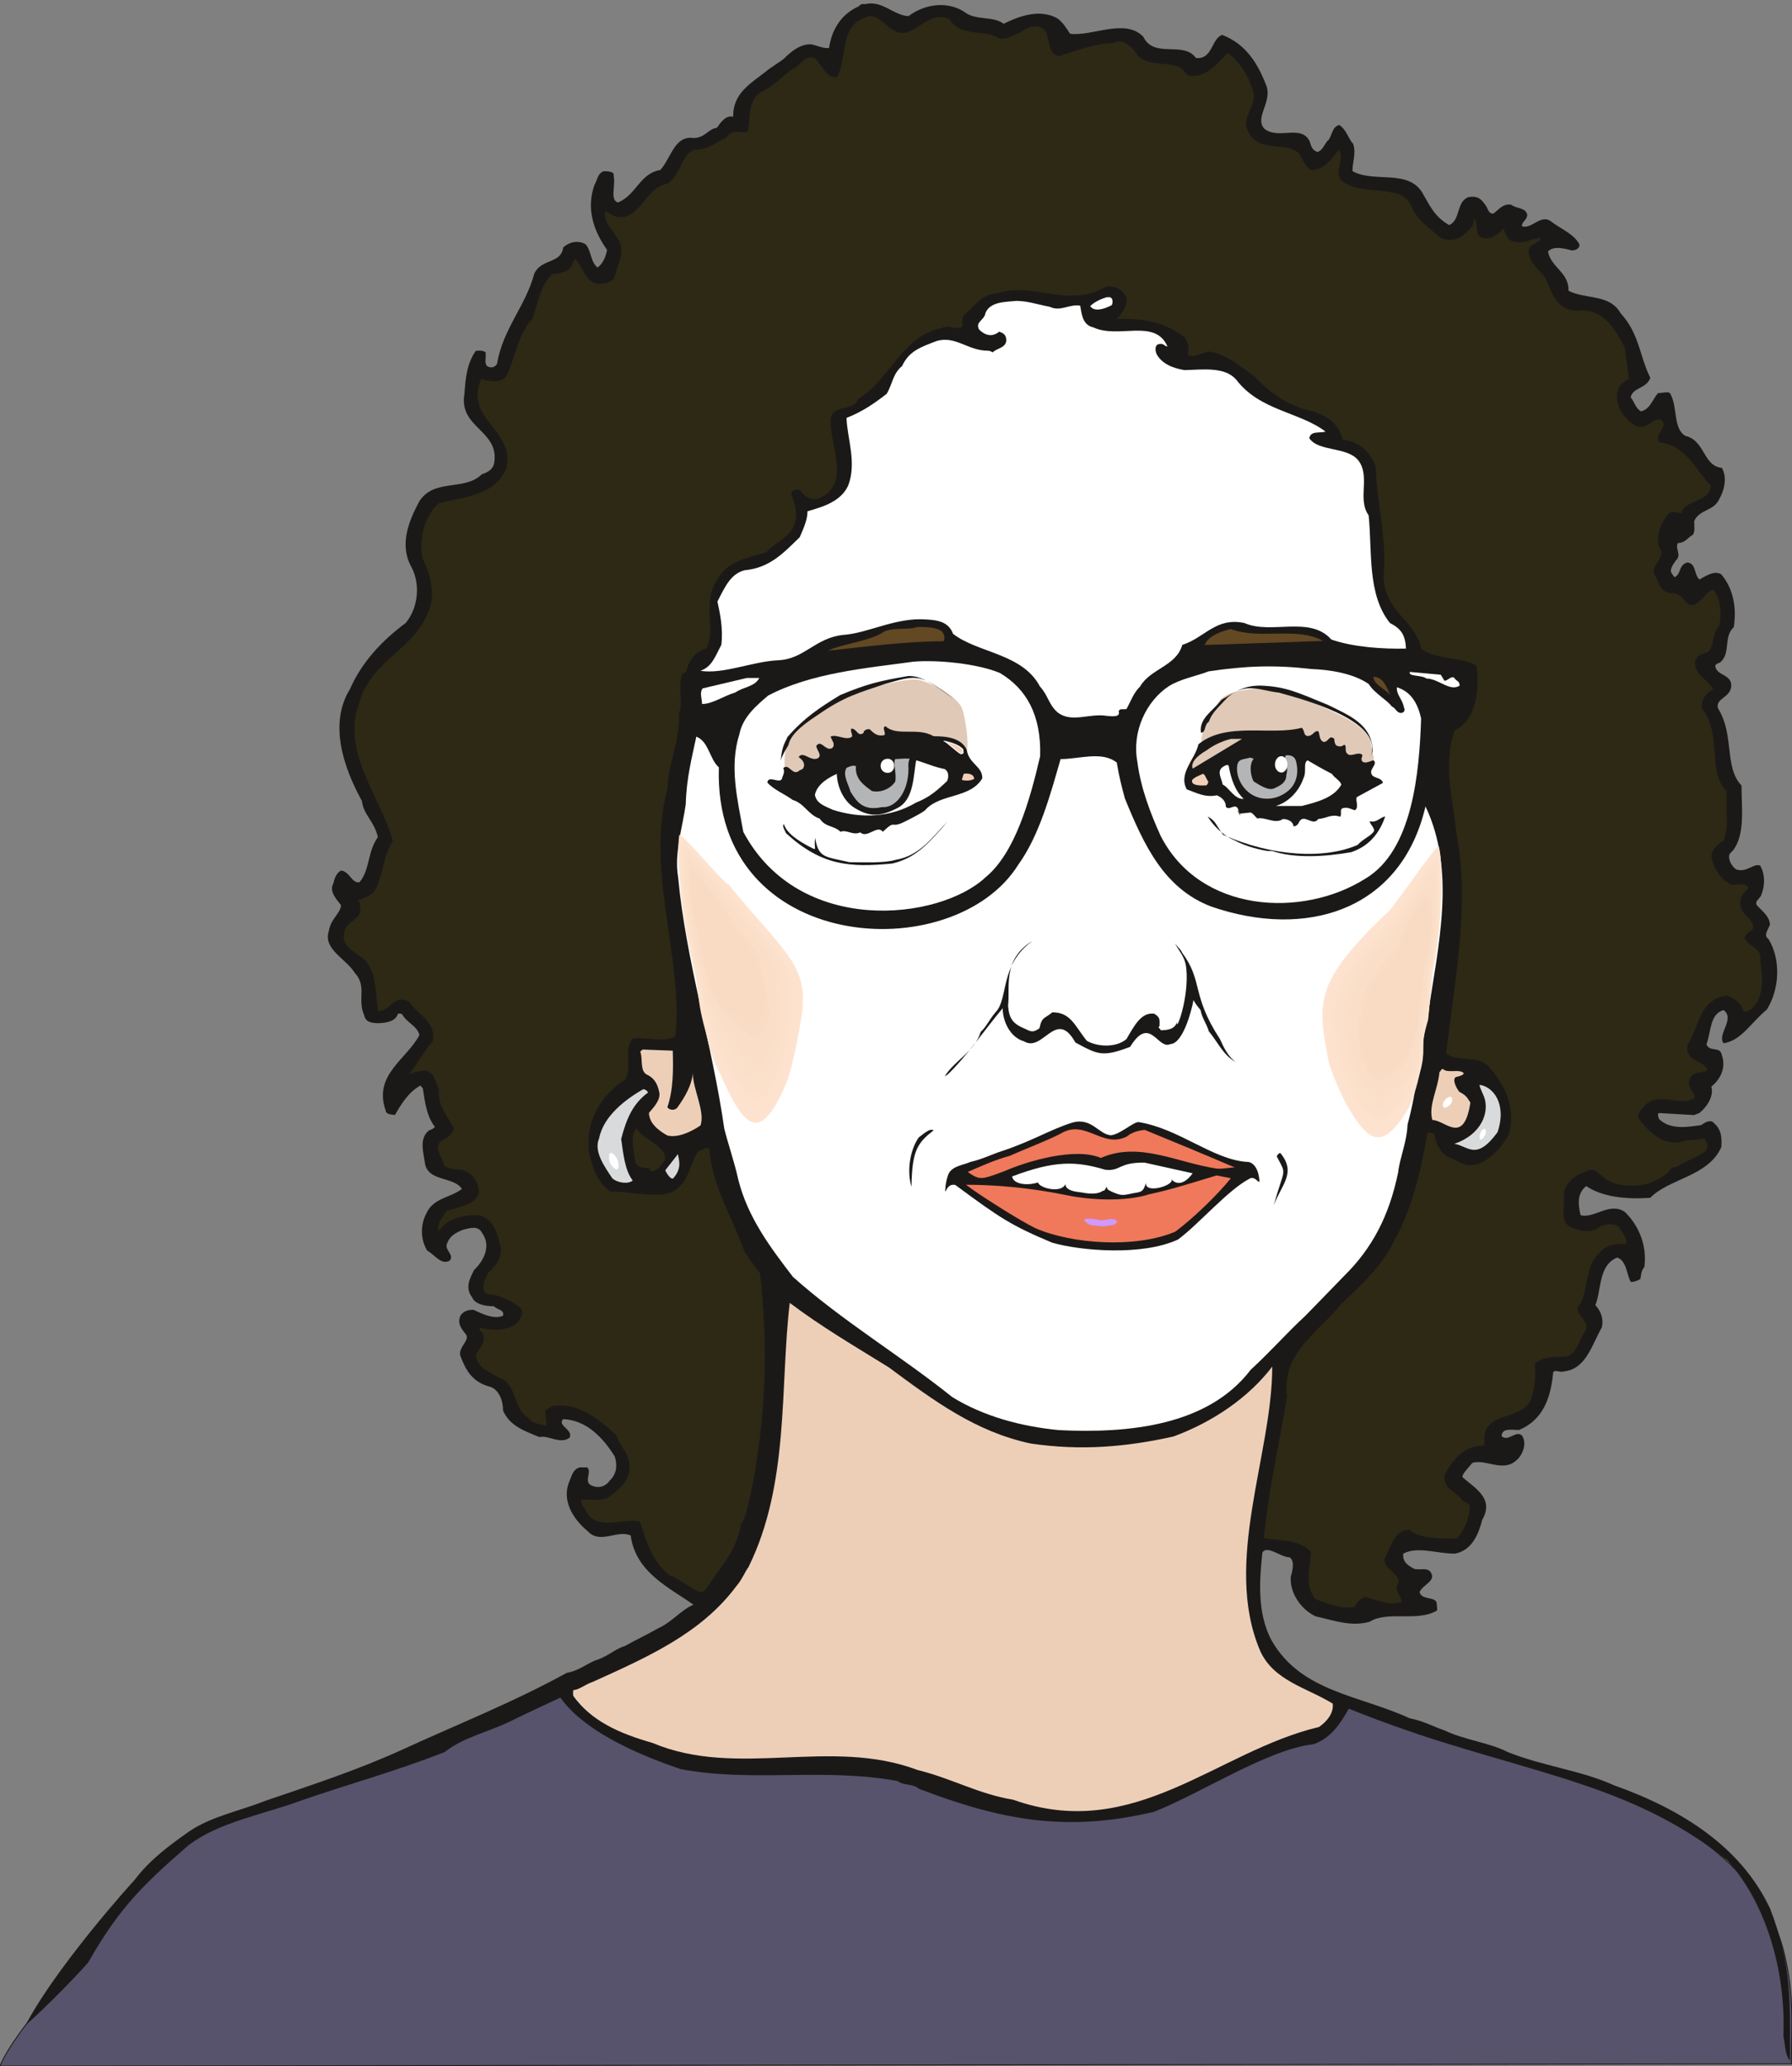 <svg xmlns="http://www.w3.org/2000/svg" xml:space="preserve" width="603.742" height="696" fill-rule="evenodd" stroke-linejoin="round" stroke-width="28.222" preserveAspectRatio="xMidYMid" version="1.2" viewBox="0 0 15974 18415"><rect x="0" y="0" width="15974" height="18415" fill="#808080" stroke="none"/><defs class="ClipPathGroup"><clipPath id="a" clipPathUnits="userSpaceOnUse"><path d="M0 0h15974v18415H0z"/></clipPath></defs><g class="SlideGroup"><g class="Slide" clip-path="url(#a)"><g class="Page"><g class="com.sun.star.drawing.ClosedBezierShape"><path fill="none" d="M-6 14985h15985v3437H-6z" class="BoundingBox"/><path fill="#58536C" d="M0 18416c132-333 792-1019 985-1331 97-163 523-565 693-677l211-137c125-79 343-94 521-167 218-102 630-270 851-318 452-127 980-401 1402-602 645-299 1272-46 1943-147 348-48 775-48 1123-48l4260 200c435 196 907 371 1326 445 874 177 2312 716 2581 1743 104 404 73 673 73 1019L0 18416Z"/><path fill="none" stroke="#1B1918" stroke-linejoin="miter" stroke-width="8" d="M0 18416c132-333 792-1019 985-1331 97-163 523-565 693-677l211-137c125-79 343-94 521-167 218-102 630-270 851-318 452-127 980-401 1402-602 645-299 1272-46 1943-147 348-48 775-48 1123-48l4260 200c435 196 907 371 1326 445 874 177 2312 716 2581 1743 104 404 73 673 73 1019L0 18416Z"/></g><g class="com.sun.star.drawing.ClosedBezierShape"><path fill="none" d="M229 30h15729v18339H229z" class="BoundingBox"/><path fill="#1B1918" d="M7712 37c153-37 249 99 386 107 143-107 338-136 491-43 109 89 254 35 358 111 152-76 327-132 480-48 53 41 79 89 112 137 195 26 490-142 652 26 97 200 356 33 470 190 150 15 137-175 234-206 216 84 320 260 396 460 46 142-106 275-23 374 122 106 333-41 407 116 15 44 18 74 68 94 54-15 64-83 102-109 35-63 35-117 94-132 68 48 79 122 123 168 30 86-10 175-5 244 195 109 510-28 632 210 64 112 107 201 229 270 104-44 61-211 173-249 88-15 116 23 152 73 23 33 23 74 69 74 43-30 86-94 160-79 50 38 124 23 142 87 0 50-48 61-48 104 83 33 170-112 259-43 88 68 205 111 254 205 5 33-28 54-69 54-76-21-165-41-211 10 26 142 188 185 183 350 158 79 366 26 465 201 168 183 168 384 264 574-33 99-157 84-175 175 38 46 38 89 91 125 84-20 104-109 153-163 43 0 94-20 109 5 68 122 23 308 134 376 178 41 158 270 326 285 53 94 15 211-21 274-48 114-180 94-226 201 0 53 10 89-12 122-41 20-67 73-133 73-30 51 39 104-20 158-25 35-58 84-35 112 5 10 25 35 25 35 63-30 33-112 117-132 79 15 53 102 104 152 43-20 132-88 196-45 111 132 137 305 111 470-96 89-23 231-122 315-25 10-38 15-43 28 5 93 155 73 142 190-15 99-137 99-119 188 152 244 53 523 211 691 0 201 35 439-79 582-13 10-28 30-28 30-15 43 18 112 64 137 89 28 155-61 210-35 44 78 44 180 6 269-21 35-56 48-36 84 48 53 109 94 117 170-13 46-64 94-13 132 117 193 92 457-15 627-147 122-226 276-386 301-61-79 107-217 0-296-125 36-109 191-153 306 33 74 122 10 138 97 43 122-26 226-94 279 25 89-44 186-107 236-25 10-31 10-46 18l-312-18c-21 5-5 43 0 54 101 101 269 68 376 53 35-28 89-53 114-15 69 56 69 142 64 211-117 264-465 279-633 452-221 17-434-10-571-104-89 68-69 177-51 259 119 35 259-122 396-28 124 122 198 297 173 490-31 38-26 63-36 107-23 15-63 30-86 25-36-64-36-188-120-216-170 69-139 290-195 424 58 61 73 135 58 198-91 160-139 366-332 392-49 15-82-21-102 10-20 223-89 424-305 513-63 0-150-21-155 53 54 59 127-53 181-5 53 74 0 188-54 226-114 104-279-20-388 20-39 49-92 97-87 127 117 102 285 191 175 381-38 153-106 275-243 300-163 0-333-68-460 0-10 79 53 112 101 137 59 10 112-15 143 28 53 79-69 109-99 178 20 74 137 38 152 94 5 43 5 53 5 69-175 106-439 0-602 101-167 48-329-15-481-48-147-69-236-231-221-358 20-64 31-137-10-168-81 0-201-112-244-43-20 201-58 528 84 787 264 458 788 486 1230 691 117 21 211 74 313 109 175 84 396 107 559 191 317 127 660 165 944 295 613 218 1136 551 1395 1099 198 511 178 834 178 1357-46-54-41-140-59-219 23-525-127-1150-495-1562-955-769-1953-780-3379-1356-79 142-163 264-315 317-402 44-983 427-1420 602-787 186-1367 74-2096-205-58-49-137-26-190-69-663-122-1298 15-1936-107-421-142-871-353-1071-637-122 58-348 162-455 216-196 94-408 137-575 269-460 180-838 279-1293 437-348 127-709 185-988 391-422 366-627 572-897 1047-78 93-396 421-558 558 205-396 690-983 975-1298 137-180 312-307 485-429 196-132 455-183 671-269 429-147 817-272 1224-457 498-229 989-422 1469-686 112-18 190-92 274-117 104-38 163-99 244-122 104-58 193-99 295-157 122-54 200-160 315-211-206-148-516-285-559-617-119-54-274 83-384-39-127-104-238-274-160-449 23-56 33-104 92-119h63c46 35-28 121 31 157 79 43 147 0 170-38 66-61 69-142 46-216-104-168-254-325-460-333-56 59 91 92 58 165-83 64-190-25-269-5-132-53-269-101-325-238 0-105-48-191-117-211-157-41-217-148-265-280-15-78 95-137 48-190-43-54-76-99-43-168 33-43 80-48 113-48 79 38 188 89 264 53 15-53-53-53-81-84-84 0-173-22-193-78-70-87-18-176 15-244 94-89 152-221 74-328-33-73-112-48-177-30-73 30-122 63-142 137 0 56 69 89 28 137-76 41-132-53-201-91-68-115-53-247-5-333 61-137 216-137 315-216-68-109-289-64-327-216-16-117-56-231 33-305 35-12 48-23 53-33-69-89-86-200-107-343-15-15-20-25-20-25-107 58-170 162-229 264-25-8-78 0-83-43-110-318 190-455 302-671-23-84-112-107-155-186-10-5-36-5-36-5-20 68-96 84-180 86-64-2-109-12-122-71-63-142 28-256-84-378-79-127-284-211-231-371 15-109 104-158 109-231-40-54-109-122-68-196 12-58 33-94 68-114 79 10 97 119 165 104 94-112 69-269 163-401-31-143-127-196-142-323-168-305-295-691-107-996 107-244 287-434 498-591 114-138 132-354 46-506-105-196-16-406 71-571 129-216 406-94 560-247 68-23 109-53 114-122 28-274-321-297-268-597 10-137 20-264 100-381 26-5 69-5 89 13 5 46-15 104 18 125 56 27 84-21 84-26 53-312 254-510 332-803 69-137 237-83 257-231 63-58 145-63 201-28 53 64 43 160 106 206 49-35 74-99 84-157-122-173-185-364-114-574 30-54 30-107 84-127 50 0 99 5 89 43 20 84-36 211 38 236 167-69 193-259 378-290 92-101 122-287 269-287 122 18 158-83 234-88 36-49 79-115 147-100-5-210 158-297 295-406 53-43 127-84 163-117 68-68 149-127 238-122 69 16 107 38 158 33 23-160 106-302 264-371 28-29 38-20 58-20Z"/></g><g class="com.sun.star.drawing.ClosedBezierShape"><path fill="none" d="M3063 142h12645v14188H3063z" class="BoundingBox"/><path fill="#2D2915" d="M7762 142c122 20 168 162 307 152 138-41 237-195 394-122 112 170 307 81 440 170 88 15 137-38 195-53 56-48 137-69 196-36 78 56 25 226 148 247 163-51 320-115 480-115 84-48 142 26 188 61 86 186 345 71 445 186 15 23 25 28 30 38 160 40 264-107 361-196 109 79 195 216 231 369 0 142-117 215-48 337 106 191 332 74 449 186 38 53 53 132 122 152 122-20 178-109 231-183 69 61-53 211 33 280 183 142 511 15 612 211 54 137 148 190 247 279 68 53 155 35 211 0 53-53 116-89 101-158 53 36 0 153 79 173 84 20 157-43 185-84 21 36 36 110 94 117 102 26 155-28 239-33-5 59-86 33-107 112 5 137 127 178 165 279 51 137 115 259 270 259 236-28 338 173 421 320 16 102 26 206 41 287-56 26-109 69-109 158 0 112 84 211 157 254 112 63 170-86 244-43 56 68-63 112-28 195 254 36 307 226 465 386-15 158-226 120-264 247-31 0-79-26-114 5-72 84-107 185-87 292 87 109-104 168-25 274 35 69 43 130 132 143 114-13 122 124 206 104 73-31 109-117 172-137 74 83 74 228 54 327-69 59-41 191-105 231-53 23-101 23-111 92 0 122 122 152 162 241-68 33-109 92-99 170 181 221 43 569 221 739-15 158 23 321-30 438-54 33-112 84-107 148 28 116 84 200 175 243 54 11 143-28 153 36-43 43-84 79-69 155 20 89 89 99 112 173 10 63-74 53-74 116 46 89 153 79 137 196 31 178 31 368-106 452-31 5-43 5-43 5-11-68-74-119-143-142-251 23-251 282-353 434-35 158 153 138 175 232-48 27-137 5-160 83-20 77 33 92 49 160-132 89-323-63-445 69-35 35-68 69-61 109 89 127 216 244 374 219 89-33 142-13 210-33 33 25 44 78 16 111-84 69-188 89-247 137-38 6-73 16-73 41-143 137-356 165-524 97-78-28-106-107-185-107-114 43-201 79-236 211 20 96-43 249 58 297 89 41 196 58 257 5 53-38 150-38 180 0 28 53 89 104 53 152-91-15-180 11-233 79-137 132-84 343-188 480-5 97 109 122 68 211-63 86-73 201-170 229-109 5-236 0-284 73 20 122-10 221-31 315-101 170-302 107-401 259-23 59-10 102-18 148-178-10-284 137-353 259-15 137 117 152 158 228 22 16 48 21 68 46 0 107-51 229-119 297-148-7-318 5-422-81-137 5-160 155-223 264 10 102 116 102 132 201-54 79 23 112 23 180-107 36-229-20-323-48-43 20-79 48-91 89-100 28-252-26-354-69-104-129-40-289-40-421-97-115-308-99-419-122 43-432 134-828 208-1265-53-381 269-559 480-818 183-180 363-333 480-577 158-289 236-622 290-950 30-10 58 0 63 23 20 89 54 147 117 188 124 48 142 97 274 64 115-41 226-168 275-270 63-246-49-447-181-594-94-112-289-38-381-122 77-655 214-1331 92-1958-33-324-122-603-18-918 206-102 223-386 196-577-133-84-369-53-491-152-53-254-322-323-337-638 33-350-64-675-69-988-53-122-122-195-246-231-18-5-49-5-49-5-33-142-127-206-259-254-236-43-396-175-533-317-137-94-241-191-396-216-69 5-143 68-196 25 23-56 0-109-20-147-178-148-402-178-612-168 38-38 101-112 88-190-35-89-134-112-188-97-322 196-651-51-966 58-137 6-190 107-297 196-20 43-5 79-15 102-53 35-107-23-180 10-359 73-458 460-745 632-40 122-246 38-246 196 0 226 147 495-33 650-51 46-137 64-173 31-43-21-43-49-73-64-28-10-64 0-74 28 40 104 74 216 5 330-69 92-170 127-224 196-177 53-353 81-436 244-143 190-11 442-97 612-99 35-124 68-168 157-5 23-15 49-15 49 0 5-10 10-33 20-46 107 10 228-30 358 10 239-97 444-102 660-201 751 142 1505 69 2219-132 53-257 0-379 15-91 99 0 264-68 368-216 132-359 376-323 645 33 158 89 290 196 354 210-11 505 101 627-64 79-79 91-231 157-300 44-5 59-48 92-17 30 345 211 614 315 919 48 64 91 132 137 185 76 658 53 1293-79 1956-30 102-30 191-89 282-38 241-185 379-284 539-33 40-48 83-92 63-104-43-172-117-261-145-160-127-206-304-264-480-171-30-381 87-480-89-18-43-59-68-39-106 74 0 186 18 249-26 115-89 206-175 168-332-30-94-84-132-109-216-165-153-348-295-572-259-35 20-50 33-63 38l13 137c-59-15-127-15-166-74-132-73-94-297-254-353-88-53-193-81-210-200 28-77 106-112 53-209-20-10-20-25-20-40 104 30 251 35 332-39 36-35 64-104 36-132-94-78-211-124-305-127-63-50-10-129 10-188 69-53 122-127 117-221-33-154-71-259-195-292-150-10-298 38-361 143-20-69 38-122 68-178 122-48 244-48 293-160 0-125-82-188-145-211-66 0-130-15-163-31-15-73-104-170-25-228 46-20 89-56 109-104-51-117-152-206-132-353-36-79-41-150-125-170-58 5-91 15-142 33 79-97 135-211 211-293 31-177-145-246-211-353-139-73-165 89-277 84-25-157-10-335-114-452-79-69-210-122-190-223 0-143 180-130 142-262 0-33-5-43-20-53 88-23 157-54 182-148 54-137 54-259 132-376-104-392-466-791-299-1235 112-412 569-490 647-920 8-157-35-261-83-368-41-180 33-401 147-490 239-59 503-69 602-318 69-342-384-436-226-790 74 26 175 41 226-27 79-173 107-384 229-506 55-155 73-302 177-401 87 0 171-38 181-89 10-23 15-38 25-43 69 63 79 195 201 221 78 0 152-26 152-79 38-122 102-231 13-343-43-74-117-127-97-231 69 56 153 84 244 20 122-101 158-233 315-264 122-94 122-279 249-302 122 2 201-84 269-104 54-102 163-21 196-64 15-142 5-289 127-353 122-53 190-157 294-211 54-38 89-106 171-84 68 66 104 188 200 168 89-157 26-450 237-523 25-10 53-20 63-20Z"/></g><g class="com.sun.star.drawing.ClosedBezierShape"><path fill="none" d="M9718 2649h201v112h-201z" class="BoundingBox"/><path fill="#FFF" d="M9866 2649h25c38 5 28 74 13 74-64 33-151 59-186 5 40-36 83-59 148-79Z"/></g><g class="com.sun.star.drawing.ClosedBezierShape"><path fill="none" d="M6243 2682h6291v3715H6243z" class="BoundingBox"/><path fill="#FFF" d="M9059 2682c99 0 181 30 300 53 93 46 176-28 270-10 13 68 18 172 117 193 226 106 549-84 661 170-28 0-33-33-79-20-33 5-33 55-18 88 48 89 150 127 249 143 170-5 358-31 460 84 211 279 564 287 797 464-53 16-132-10-145 59 82 122 333 73 435 195 114 143-10 348 94 492 33 312-15 706 190 960 104 53 137 111 143 228-201 5-470-12-666-81-190-216-538-41-775-147-254-54-353 132-553 195-54 191-285 211-376 371-59 56-84 135-122 201-26 5-61-8-69 20 18 53-56 46-104 41-157-26-307 63-434-26-85-68-90-157-164-236-157-297-554-297-775-470-38-106-137-122-233-127-275-23-521 122-744 137-252 26-348 216-580 226-233 11-490 127-695 94 104-35 132-129 187-231 18-152-15-294-35-386 68-132 117-246 241-279 229-21 351-158 493-295 36-84 69-157 69-231 137-39 299-87 363-230 78-205-10-421-15-602 147-58 251-132 358-215 53-89 53-178 137-247 63-137 170-170 307-223 168-51 280 86 457 86 23 0 44 15 44 15 35-38 116-38 121-106 0-64-43-69-63-79-69 58-137 25-180-20-36-69 48-79 58-148 43-101 180-96 274-106Z"/></g><g class="com.sun.star.drawing.ClosedBezierShape"><path fill="none" d="M7381 5587h1039v214H7381z" class="BoundingBox"/><path fill="#624823" d="M8179 5588c74 0 168 0 221 43 23 36 23 64 10 85-343 0-697 49-1029 84 147-69 365-79 507-174 111-38 212-8 291-38Z"/></g><g class="com.sun.star.drawing.ClosedBezierShape"><path fill="none" d="M10739 5606h1057v144h-1057z" class="BoundingBox"/><path fill="#624823" d="M10970 5606c264 100 587-25 824 107l-1055 36c30-80 137-118 231-143Z"/></g><g class="com.sun.star.drawing.ClosedBezierShape"><path fill="none" d="M6548 5893h2726v2225H6548z" class="BoundingBox"/><path fill="#FFF" d="M8141 5898c219-19 578 18 773 101 231 138 369 369 358 741-93 401-226 864-485 1078-412 388-1663 530-2161-403-53-292-126-586-35-871 30-153 152-255 256-344 381-201 867-244 1294-302Z"/></g><g class="com.sun.star.drawing.ClosedBezierShape"><path fill="none" d="M10128 5940h2542v2110h-2542z" class="BoundingBox"/><path fill="#FFF" d="M11687 5963c168 6 376 39 513 133 56 88 158 137 206 200 41 21 41 54 79 59 25 0 46-18 30-49-15-78-68-111-63-180 122 38 185 137 216 279-16 475-74 1180-501 1429-553 348-1469 310-1822-386-89-196-178-429-206-656-52-270 79-544 280-676 101-64 259-94 355-132 333-50 595-58 913-21Z"/></g><g class="com.sun.star.drawing.ClosedBezierShape"><path fill="none" d="M12565 5989h448v139h-448z" class="BoundingBox"/><path fill="#FFF" d="m12568 5989 275 25 33 54c31 0 61-49 89-25 10 25 48 25 46 69-89 55-188-64-296-64-41-34-167-15-147-59Z"/></g><g class="com.sun.star.drawing.ClosedBezierShape"><path fill="none" d="M12245 6032h151v165h-151z" class="BoundingBox"/><path fill="#624823" d="M12245 6032c90 5 114 94 149 164-41-52-158-100-149-164Z"/></g><g class="com.sun.star.drawing.ClosedBezierShape"><path fill="none" d="M6249 6043h521v233h-521z" class="BoundingBox"/><path fill="#FFF" d="M6657 6043h111c-38 78-138 78-211 128-112 35-207 104-299 104 0-46-24-99 5-139l394-93Z"/></g><g class="com.sun.star.drawing.ClosedBezierShape"><path fill="none" d="M6035 6566h6826v6189H6035z" class="BoundingBox"/><path fill="#FFF" d="M6207 6566c112 43 117 200 201 274-53 1662 2091 1794 2670 866 186-259 285-622 376-940 168 0 369-74 501 31 20 122 43 213 73 322 171 417 348 798 765 960 842 293 1695 45 1914-891 274 576 114 1240 20 1865-74 330-92 653-180 970-6 158-69 295-84 427-79 386-231 676-480 921-132 137-239 246-348 358-170 157-308 317-486 480-381 500-1088 569-1712 538-336-33-668-122-948-294-470-376-984-681-1421-1072-195-255-401-524-487-867-36-163-89-310-125-455-106-744-343-1504-411-2239-37-216 40-447 68-653 5-226 56-421 94-601Z"/></g><g class="com.sun.star.drawing.ClosedBezierShape"><path fill="none" d="M10765 7277h1584v356h-1584z" class="BoundingBox"/><path fill="#1B1918" d="M10765 7277c73 43 63 58 137 163 442 197 907 219 1200 91 45-53 132-86 147-127 0-33-43-64-38-84 63 15 86-33 137-43-51 148-142 265-305 319-234 41-504 56-699-10-16-3-36 0-36 0-69-8-211-43-307-98-104-43-193-138-236-211Z"/></g><g class="com.sun.star.drawing.ClosedBezierShape"><path fill="none" d="M6981 7319h1470v394H6981z" class="BoundingBox"/><path fill="#1B1918" d="M8449 7320c-185 216-294 329-496 377-376 36-628 21-946-270-15-34-37-64-20-82 25 77 114 146 262 219 33 10 5 0 17-96 31 181 85 166 306 217 132 0 308 10 412-21 222-38 333-211 465-344Z"/></g><g class="com.sun.star.drawing.ClosedBezierShape"><path fill="none" d="M8420 8390h2598v1206H8420z" class="BoundingBox"/><path fill="#1B1918" d="m9193 8395 5-5c-265 165-192 412-212 575 10 116 41 160 158 208 49 25 69 30 122-8 21-104 46-84 115-142 165 0 200 122 307 254 94 54 259 64 353-15 69-117 132-244 249-226 56 35 46 56 46 109-21 20 10 20 10 38 49 0 128-5 146-74-13 104 109-211 83-476-10-101-53-137-101-223 38 48 48 48 63 81 191 258 79 374 338 771 33 74 74 158 142 206-114-63-162-181-241-275-23-74-63-122-74-190-48-59-43-54-63-89-20 109-97 389-206 392-113 56-181-265-359 25-249 94-287 69-488-39-172-310-289 93-457-10-128-36-191-183-191-295-143 168-328 438-491 591-5 2-27 17-27 17 88-142 269-223 322-397 48-43 74-106 132-175 117-119 36-418 319-628Z"/></g><g class="com.sun.star.drawing.ClosedBezierShape"><path fill="none" d="M5707 9355h549v773h-549z" class="BoundingBox"/><path fill="#EDCFB8" d="m5732 9355 265 10c5 175 5 349-48 504 20 30 73 30 91 0 66-92 126-196 136-303 0 143 112 343 68 466-88 59-204 112-295 89-84-46-164-114-164-202 46-53 110-122 90-190-15-74-49-125-113-153-60-36-30-148-55-201 15-20 25-20 25-20Z"/></g><g class="com.sun.star.drawing.ClosedBezierShape"><path fill="none" d="M12759 9528h350v525h-350z" class="BoundingBox"/><path fill="#EDCFB8" d="M12862 9528c43 43 148-5 186 38-5 20-38 25-73 35-33 26 15 112 35 132 64 31 74 60 97 95-59 386-225 155-339 155-37-132 51-275 63-425 26-30 11-25 31-30Z"/></g><g class="com.sun.star.drawing.ClosedBezierShape"><path fill="none" d="M12964 9670h415v580h-415z" class="BoundingBox"/><path fill="#D9DADB" d="M13191 9670c117 15 244 168 158 422-191 260-260 123-385 103 242-82 316-281 265-419-13-33-49-106-38-106Z"/></g><g class="com.sun.star.drawing.ClosedBezierShape"><path fill="none" d="M5327 9708h452v836h-452z" class="BoundingBox"/><path fill="#D9DADB" d="M5734 9708c25 5 30 10 43 30-132 97-191 225-240 415 21 142 34 280 103 369-39 36-139 21-182-20-68-102-169-240-117-357 39-200 240-349 393-437Z"/></g><g class="com.sun.star.drawing.ClosedBezierShape"><path fill="none" d="M8425 9997h2803v1150H8425z" class="BoundingBox"/><path fill="#1B1918" d="M10153 10002c358 59 651 329 956 354 0 0 99-15 117 160 5 56-33-38-84-12-196 101-455 407-641 544-318 148-866 102-1123 28-361-152-460-216-862-514-68-15-84 59-89 59-4 0 0-74 21-138 25-89 127-94 205-127 94-20 206-74 275-95 275-91 438-195 628-254 175-52 239 107 348 112 86-10 206-126 249-117Z"/></g><g class="com.sun.star.drawing.ClosedBezierShape"><path fill="none" d="M5641 10056h289v386h-289z" class="BoundingBox"/><path fill="#2D2915" d="M5673 10056c39 93 266 153 255 275-17 49-122 163-142 80-74 5-123-21-123-64-20-105-42-233 10-291Z"/></g><g class="com.sun.star.drawing.ClosedBezierShape"><path fill="none" d="M8105 10069h218v510h-218z" class="BoundingBox"/><path fill="#1B1918" d="M8322 10076c-148 112-192 186-197 502-40-128-20-316 64-439 43-33 103-87 133-63Z"/></g><g class="com.sun.star.drawing.ClosedBezierShape"><path fill="none" d="M8626 10066h2382v435H8626z" class="BoundingBox"/><path fill="#EF795A" d="M10204 10071c265 108 539 222 803 335-48 0-106 15-160 10-348-50-691-246-1034-95-226-97-649 25-865 120-201 74-213 81-322 5 93-40 246-110 373-143 155-69 323-131 456-199 221-134 373 138 591 25 51-43 115-53 158-58Z"/></g><g class="com.sun.star.drawing.ClosedBezierShape"><path fill="none" d="M5930 10287h127v220h-127z" class="BoundingBox"/><path fill="#D9DADB" d="M6043 10287c5 43 43 122-43 217-26 11-69-64-69-74l112-143Z"/></g><g class="com.sun.star.drawing.ClosedBezierShape"><path fill="none" d="M11354 10277h126v467h-126z" class="BoundingBox"/><path fill="#1B1918" d="M11413 10277c144 176 15 275-59 466 98-349 118-260 27-436 7-20 27-30 27-30h5Z"/></g><g class="com.sun.star.drawing.ClosedBezierShape"><path fill="none" d="M9021 10363h1611v290H9021z" class="BoundingBox"/><path fill="#FFF" d="m10204 10363 427 95s-99 151-190 53c38 48-232 138-227 33-21 80-43 80-104 90-102 20-107 30-206-15-13-10-38-10-38-44-21 39-21 39-36 39-38 30-112 30-185 15-33-5-148-10-148-75-33 85-234 37-244-15-64 25-216 30-231-53 378-143 569-138 829-60 142 16 116-67 353-63Z"/></g><g class="com.sun.star.drawing.ClosedBezierShape"><path fill="none" d="M8610 10477h2363v598H8610z" class="BoundingBox"/><path fill="#EF795A" d="m10845 10477 127 25c-117 145-328 351-495 476-352 150-921 112-1248-31-123-58-512-303-618-387 243 0 553 23 892 92 244 51 549 56 744-8 197-41 403-109 598-167Z"/></g><g class="com.sun.star.drawing.ClosedBezierShape"><path fill="none" d="M5108 11612h6774v4533H5108z" class="BoundingBox"/><path fill="#EDCFB8" d="M7040 11613c285 215 569 380 882 574 401 297 775 576 1268 680 442 64 838 33 1270-63 353-130 671-348 881-623 0 783-442 1744-109 2531 120 270 417 330 648 473 10 86-53 160-122 208-912 216-1646 1034-2728 648-305-49-550-191-849-264-783-295-1606 78-2365-242-300-86-544-195-706-419-4-20 0-51 0-51 56-5 109-53 172-73 496-224 971-435 1283-856 48-54 79-132 107-168 368-745 279-1611 368-2355Z"/></g><g class="com.sun.star.drawing.ClosedBezierShape"><path fill="none" d="M6046 7440h1114v2569H6046z" class="BoundingBox"/><path fill="#FDE3CF" d="M6055 7442c-24 163 8 544 59 844 7 63 83 396 94 453 28 213 25 246 81 454 30 127 69 277 124 364 220 502 360 650 593 104 41-82 117-445 127-531 102-522-106-593-643-1253-3 38-412-457-435-435Z"/></g><g class="com.sun.star.drawing.ClosedBezierShape"><path fill="none" d="M6062 7477h1072v2472H6062z" class="BoundingBox"/><path fill="#FDE3CF" d="M6073 7478c-30 155 5 518 53 814 10 69 84 386 92 444 30 211 30 254 94 453 30 121 68 255 121 338 212 475 349 607 565 87 38-82 107-425 112-509 94-496-107-569-613-1203-5 36-401-443-424-424Z"/></g><g class="com.sun.star.drawing.ClosedBezierShape"><path fill="none" d="M6070 7495h1034v2387H6070z" class="BoundingBox"/><path fill="#FDE3CD" d="M6080 7495c-26 157 0 505 56 796 5 68 79 376 92 439 30 206 30 252 94 442 28 113 79 240 132 319 196 447 329 558 534 73 31-84 94-417 94-501 87-470-109-539-585-1136-10 25-391-444-417-432Z"/></g><g class="com.sun.star.drawing.ClosedBezierShape"><path fill="none" d="M6076 7521h998v2298h-998z" class="BoundingBox"/><path fill="#FDE1CC" d="M6086 7521c-27 157 5 485 56 765 7 69 76 366 91 435 30 200 36 256 104 436 28 108 79 233 132 306 192 414 319 508 504 48 31-83 84-397 84-481 74-447-112-515-560-1083-10 21-376-435-411-426Z"/></g><g class="com.sun.star.drawing.ClosedBezierShape"><path fill="none" d="M6083 7545h961v2206h-961z" class="BoundingBox"/><path fill="#FBE0CB" d="M6096 7546c-32 149 0 464 53 740 10 68 74 358 89 431 30 196 43 254 112 420 30 105 84 222 134 290 182 386 304 460 479 31 20-84 68-380 66-464 68-419-114-487-532-1027-10 13-366-426-401-421Z"/></g><g class="com.sun.star.drawing.ClosedBezierShape"><path fill="none" d="M6092 7569h920v2117h-920z" class="BoundingBox"/><path fill="#FBE0CB" d="M6106 7569c-32 147 0 447 48 712 10 73 69 348 89 426 36 191 48 260 118 417 30 98 89 207 142 270 173 356 291 414 448 13 18-81 59-367 48-446 59-401-116-464-506-971-8 10-352-421-387-421Z"/></g><g class="com.sun.star.drawing.ClosedBezierShape"><path fill="none" d="M6100 7590h878v2032h-878z" class="BoundingBox"/><path fill="#FBE0C9" d="M6116 7590c-37 147-5 431 48 690 10 74 64 339 89 423 28 185 48 254 122 406 31 92 94 191 142 249 164 328 276 374 418-5 15-84 48-348 33-432 51-371-117-435-476-910-8 5-343-416-376-421Z"/></g><g class="com.sun.star.drawing.ClosedBezierShape"><path fill="none" d="M6104 7615h845v1942h-845z" class="BoundingBox"/><path fill="#FBE0C9" d="M6121 7615c-39 142 0 411 48 660 16 79 64 329 89 417 28 181 54 260 127 402 33 84 99 180 149 236 157 292 264 318 391-30 10-84 35-328 15-412 43-349-117-412-448-857-13 0-333-406-371-416Z"/></g><g class="com.sun.star.drawing.ClosedBezierShape"><path fill="none" d="M6114 7638h813v1854h-813z" class="BoundingBox"/><path fill="#FBDEC8" d="M6131 7638c-39 137 0 393 48 637 16 74 59 313 84 413 33 175 60 259 138 391 33 78 102 167 153 216 145 264 250 274 356-49 11-83 26-315 5-393 31-329-121-387-422-804-13-5-319-396-362-411Z"/></g><g class="com.sun.star.drawing.ClosedBezierShape"><path fill="none" d="M6122 7662h782v1770h-782z" class="BoundingBox"/><path fill="#FBDEC8" d="M6141 7663c-44 137-5 375 44 608 15 78 58 309 83 406 33 173 65 264 149 387 28 74 101 152 150 198 137 239 237 229 328-66 5-81 16-298-7-377 17-305-125-358-395-745-13-15-308-391-352-411Z"/></g><g class="com.sun.star.drawing.ClosedBezierShape"><path fill="none" d="M6129 7684h759v1683h-759z" class="BoundingBox"/><path fill="#FBDEC7" d="M6149 7684c-47 137-2 360 41 586 20 79 58 296 89 403 28 167 63 259 144 378 36 64 111 137 159 175 132 211 226 181 305-84 0-83 0-279-31-360 16-276-122-331-364-687-18-20-297-389-343-411Z"/></g><g class="com.sun.star.drawing.ClosedBezierShape"><path fill="none" d="M6132 7705h741v1601h-741z" class="BoundingBox"/><path fill="#FBDEC7" d="M6154 7706c-48 132-6 342 45 558 18 84 54 291 82 398 30 162 68 264 157 373 36 58 115 127 158 160 122 178 211 135 275-107-5-84-10-259-43-343 2-250-125-303-337-633-17-23-287-376-337-406Z"/></g><g class="com.sun.star.drawing.ClosedBezierShape"><path fill="none" d="M6143 7732h720v1514h-720z" class="BoundingBox"/><path fill="#F9DCC5" d="M6164 7732c-48 126-5 322 40 534 18 84 54 274 82 391 35 158 78 265 167 359 31 54 113 117 164 148 112 147 195 83 244-122-11-84-26-253-64-329 0-231-122-279-306-574-17-34-277-374-327-407Z"/></g><g class="com.sun.star.drawing.ClosedBezierShape"><path fill="none" d="M6150 7757h697v1429h-697z" class="BoundingBox"/><path fill="#F9DCC5" d="M6174 7757c-52 121-10 302 41 503 17 89 43 270 76 389 35 150 84 270 173 352 33 50 122 104 166 127 104 119 183 40 216-140-16-84-33-232-79-311-8-206-127-254-281-518-17-36-264-364-312-402Z"/></g><g class="com.sun.star.drawing.ClosedBezierShape"><path fill="none" d="M6157 7775h676v1358h-676z" class="BoundingBox"/><path fill="#F9DAC3" d="M6184 7775c-57 126-10 289 34 486 25 83 45 254 83 383 31 145 84 265 178 344 34 43 123 86 166 107 99 94 173-5 186-163-13-81-44-212-87-293-25-178-132-226-257-462-18-38-249-357-303-402Z"/></g><g class="com.sun.star.drawing.ClosedBezierShape"><path fill="none" d="M6165 7800h659v1282h-659z" class="BoundingBox"/><path fill="#F9DAC3" d="M6189 7800c-52 121-10 269 38 455 20 89 41 252 79 379 35 143 89 270 180 338 37 33 136 79 179 92 84 61 152-59 158-180-26-84-61-202-110-281-28-157-132-201-227-401-23-48-239-354-297-402Z"/></g><g class="com.sun.star.drawing.ClosedBezierShape"><path fill="none" d="M6165 7821h642v1210h-642z" class="BoundingBox"/><path fill="#F9DAC3" d="M6190 7821c-55 114-8 248 35 430 46 185 71 587 273 702 36 30 132 63 176 71 79 33 140-104 130-201-28-81-71-181-122-262-42-127-138-176-202-346-23-56-229-344-290-394Z"/></g><g class="com.sun.star.drawing.ClosedBezierShape"><path fill="none" d="M11788 7543h1063v2596h-1063z" class="BoundingBox"/><path fill="#FDE3CF" d="M12826 7544c48 191 21 778-56 1124-7 63-33 368-40 424-82 267-13 246-69 456-30 127-68 276-125 363-221 348-338 272-537-71-41-82-148-313-160-400-98-521-114-691 524-1304 2 38 440-614 463-592Z"/></g><g class="com.sun.star.drawing.ClosedBezierShape"><path fill="none" d="M11823 7588h1023v2504h-1023z" class="BoundingBox"/><path fill="#FDE3CF" d="M12820 7589c50 180 20 744-54 1082-5 63-28 354-38 407-79 259-10 252-68 447-31 133-74 275-132 361-217 325-329 236-517-81-33-84-137-310-142-394-91-493-96-661 501-1243 10 33 422-598 450-579Z"/></g><g class="com.sun.star.drawing.ClosedBezierShape"><path fill="none" d="M11852 7624h989v2424h-989z" class="BoundingBox"/><path fill="#FDE3CD" d="M12813 7625c53 170 23 720-51 1042-5 64-28 338-38 397-74 246-10 241-64 437-35 133-78 280-147 364-212 297-319 205-491-104-28-84-127-298-127-382-88-470-83-628 486-1188 5 26 396-585 432-566Z"/></g><g class="com.sun.star.drawing.ClosedBezierShape"><path fill="none" d="M11883 7658h947v2341h-947z" class="BoundingBox"/><path fill="#FDE1CC" d="M12802 7658c53 167 23 691-51 1003-5 64-23 326-33 385-68 238-15 238-63 424-36 137-84 284-158 363-202 279-303 178-466-112-30-84-117-294-117-378-72-445-57-598 471-1126 11 20 381-573 417-559Z"/></g><g class="com.sun.star.drawing.ClosedBezierShape"><path fill="none" d="M11913 7693h913v2260h-913z" class="BoundingBox"/><path fill="#FBE0CB" d="M12798 7693c53 155 23 660-51 962-2 64-23 311-33 375-63 226-15 233-63 411-36 142-85 295-169 366-195 256-292 147-440-132-26-81-109-287-104-371-63-422-38-565 458-1065 7 15 356-556 402-546Z"/></g><g class="com.sun.star.drawing.ClosedBezierShape"><path fill="none" d="M11941 7725h879v2186h-879z" class="BoundingBox"/><path fill="#FBE0CB" d="M12788 7726c59 147 26 638-43 930-5 61-25 290-36 353-58 216-15 237-63 408-36 147-90 294-181 368-188 234-280 112-413-147-20-84-99-286-89-370-57-396-24-528 438-1004 8 11 339-548 387-538Z"/></g><g class="com.sun.star.drawing.ClosedBezierShape"><path fill="none" d="M11972 7762h840v2106h-840z" class="BoundingBox"/><path fill="#FBE0C9" d="M12778 7762c63 137 25 608-39 889-5 61-25 275-35 343-53 201-15 226-58 395-39 150-95 302-197 371-180 211-270 84-387-165-15-84-89-275-74-359-50-374-5-501 415-945 15 0 321-534 375-529Z"/></g><g class="com.sun.star.drawing.ClosedBezierShape"><path fill="none" d="M11999 7795h806v2030h-806z" class="BoundingBox"/><path fill="#FBE0C9" d="M12767 7795c69 126 30 580-33 854-5 58-25 259-36 328-48 190-15 223-58 387-39 152-100 304-207 373-175 185-260 48-364-183-13-84-75-270-58-354-43-348 15-470 402-886 10-5 296-519 354-519Z"/></g><g class="com.sun.star.drawing.ClosedBezierShape"><path fill="none" d="M12029 7831h768v1951h-768z" class="BoundingBox"/><path fill="#FBDEC8" d="M12757 7831c73 116 30 547-28 813-5 54-26 244-36 318-43 175-15 221-58 372-33 157-97 310-216 373-166 168-245 25-339-196-10-83-68-260-43-343-35-323 33-442 382-834 15-5 279-503 338-503Z"/></g><g class="com.sun.star.drawing.ClosedBezierShape"><path fill="none" d="M12051 7869h736v1870h-736z" class="BoundingBox"/><path fill="#FBDEC8" d="M12747 7869c73 106 30 519-28 770-5 53-21 234-31 302-43 173-18 221-58 365-33 160-102 317-227 376-160 142-234-11-318-211 0-82-52-255-28-339-19-297 54-407 367-772 20-10 259-491 323-491Z"/></g><g class="com.sun.star.drawing.ClosedBezierShape"><path fill="none" d="M12072 7902h710v1797h-710z" class="BoundingBox"/><path fill="#FBDEC7" d="M12739 7902c76 99 33 490-25 731-5 53-21 219-31 293-38 158-18 211-53 353-38 163-112 320-240 379-157 116-226-41-294-226 5-84-43-249-16-333-14-274 74-380 354-717 16-18 237-475 305-480Z"/></g><g class="com.sun.star.drawing.ClosedBezierShape"><path fill="none" d="M12090 7938h685v1724h-685z" class="BoundingBox"/><path fill="#FBDEC7" d="M12729 7938c83 88 33 459-21 690-5 54-20 207-30 281-33 147-18 211-54 343-38 165-111 327-250 381-152 94-215-74-269-244 5-84-34-241 0-325-5-249 94-347 334-657 20-25 216-459 290-469Z"/></g><g class="com.sun.star.drawing.ClosedBezierShape"><path fill="none" d="M12111 7971h658v1653h-658z" class="BoundingBox"/><path fill="#F9DCC5" d="M12723 7971c84 78 33 436-20 652-5 54-20 192-28 271-30 132-20 205-56 327-38 173-117 333-260 386-147 69-206-101-244-259 10-84-24-239 16-322 2-226 106-309 318-593 20-31 191-452 274-462Z"/></g><g class="com.sun.star.drawing.ClosedBezierShape"><path fill="none" d="M12126 8006h637v1587h-637z" class="BoundingBox"/><path fill="#F9DCC5" d="M12714 8006c89 68 33 406-15 617-5 48-20 170-28 250-25 122-20 205-56 322-39 178-118 338-275 389-138 48-192-137-214-280 12-83-15-231 27-315 11-201 127-277 301-534 18-33 171-434 260-449Z"/></g><g class="com.sun.star.drawing.ClosedBezierShape"><path fill="none" d="M12134 8038h619v1520h-619z" class="BoundingBox"/><path fill="#F9DAC3" d="M12704 8039c89 66 36 378-15 579-5 48-12 157-23 239-20 115-25 198-50 310-45 181-128 343-288 386-128 31-179-160-194-289 20-82-2-224 40-308 26-176 154-249 286-476 22-43 156-421 244-441Z"/></g><g class="com.sun.star.drawing.ClosedBezierShape"><path fill="none" d="M12144 8075h602v1458h-602z" class="BoundingBox"/><path fill="#F9DAC3" d="M12693 8075c94 53 41 353-10 538-5 48-13 142-23 227-15 102-25 196-51 302-43 183-127 348-298 389-122 2-167-198-167-310 20-84 5-216 55-300 28-151 165-214 271-415 17-51 132-411 223-431Z"/></g><g class="com.sun.star.drawing.ClosedBezierShape"><path fill="none" d="M12144 8105h590v1396h-590z" class="BoundingBox"/><path fill="#F9DAC3" d="M12679 8105c99 40 38 320-8 500-33 224-25 826-383 895-116-20-151-229-142-325 28-81 18-208 71-292 41-128 189-187 253-359 23-54 109-399 209-419Z"/></g><g class="com.sun.star.drawing.ClosedBezierShape"><path fill="none" d="M9665 10862h294v70h-294z" class="BoundingBox"/><path fill="#CF99FF" d="M9894 10866c-100 19-66 7-166-3-23 0-63-9-63 19 17 13 40 37 68 39 76 10 87 13 161 3 36-5 59-14 64-37-13-24-56-24-64-21Z"/></g><g class="com.sun.star.drawing.ClosedBezierShape"><path fill="none" d="M6993 6057h1633v895H6993z" class="BoundingBox"/><path fill="#E0C9B6" d="M7008 6934c-20-63-20-205 0-274 0-10 33-43 33-53 51-138 335-311 463-369 147-69 259-112 422-148 76-13 160-37 249-33 107 20 349 137 402 259 25 69 84 382 15 451l-241-132c-265-146-578-43-883 73-92 36-211 89-308 138-41 20-109 104-162 104l10-16Z"/></g><g class="com.sun.star.drawing.ClosedBezierShape"><path fill="none" d="M10710 6134h1537v738h-1537z" class="BoundingBox"/><path fill="#E0C9B6" d="M12237 6720c0-10-21-105-21-115-48-137-264-229-392-288-147-69-226-94-386-130-79-12-152-57-241-53-108 20-293 25-349 147-23 70-190 286-122 354l231-35c303-43 651-43 957 73 91 37 165 149 264 197 10 5 94-81 59-150Z"/></g><g class="com.sun.star.drawing.ClosedBezierShape"><path fill="none" d="M6839 6474h1919v962H6839z" class="BoundingBox"/><path fill="#1B1918" d="M7895 6474c99 93 289 5 426 88 127 0 249 18 297 122 16 122 143 148 138 254-107 179-366 133-503 276-5 20-191 111-191 111-134 66-68-28-193 89-48-68-138 64-201 5-64 31-122-28-176-5-58-58-132-38-185-117-104-35-137-137-241-167-74-54-171-92-226-155 10-75 124 28 134-47 18-43 18-58 8-81 51-51 84 81 147 18 20-5 31-18 31-18 22-41-6-74-41-99 41-59 104 43 173 10 38-30-11-69-16-109 38-54 69 20 117 25 46 0 46-48 26-73-5-16-16-34-16-34 49-30 138 39 191 0 10-20-18-50-5-73 51 0 56 79 109 38 0-20 20-33 53-33 36 33 65 68 133 53 16-20-28-73 11-78Z"/></g><g class="com.sun.star.drawing.ClosedBezierShape"><path fill="none" d="M7533 6760h577v444h-577z" class="BoundingBox"/><path fill="#B4B5B6" d="M8069 6761c63 5 33-15 28 53 15 222-102 390-235 380-173 38-227-53-281-138-20-74-72-147-35-212 35-15 56-25 84-15-10 113 69 169 143 222 94 20 178-36 207-84 15-73-22-163 0-201l89-5Z"/></g><g class="com.sun.star.drawing.ClosedBezierShape"><path fill="none" d="M7263 6777h1191v493H7263z" class="BoundingBox"/><path fill="#FFF" d="M8167 6777c89 25 153 58 254 78 46 28 31 89 21 107-89 85-163 148-275 191-232 138-496 143-741 66-74-35-147-55-162-134 20-98 127-156 195-187 5 122 64 248 164 306 127 79 231 74 373 0 155-73 145-301 171-427Z"/></g><g class="com.sun.star.drawing.ClosedBezierShape"><path fill="none" d="M8566 6887h127v80h-127z" class="BoundingBox"/><path fill="#F2D0B7" d="M8585 6896c0 15-15 44-15 59 36 10 84 10 118-10 0-59-82-59-103-49Z"/><path fill="none" stroke="#1B1918" stroke-linejoin="miter" stroke-width="8" d="M8585 6896c0 15-15 44-15 59 36 10 84 10 118-10 0-59-82-59-103-49Z"/></g><g class="com.sun.star.drawing.ClosedBezierShape"><path fill="none" d="M7850 6763h122v127h-122z" class="BoundingBox"/><path fill="#FFF" d="M7913 6767c31 0 54 25 54 59s-23 59-54 59c-34 0-59-25-59-59s25-59 59-59Z"/><path fill="none" stroke="#FFF" stroke-linejoin="miter" stroke-width="8" d="M7913 6767c31 0 54 25 54 59s-23 59-54 59c-34 0-59-25-59-59s25-59 59-59Z"/></g><g class="com.sun.star.drawing.ClosedBezierShape"><path fill="none" d="M8396 6601h195v124h-195z" class="BoundingBox"/><path fill="#F2D0B7" d="M8415 6606c53 10 133 34 168 74 0 10 3 22 3 29 0 0-8 10-18 10-31-10-138-117-153-113Z"/><path fill="none" stroke="#FFF" stroke-linejoin="miter" stroke-width="8" d="M8415 6606c53 10 133 34 168 74 0 10 3 22 3 29 0 0-8 10-18 10-31-10-138-117-153-113Z"/></g><g class="com.sun.star.drawing.ClosedBezierShape"><path fill="none" d="M10557 6487h1773v879h-1773z" class="BoundingBox"/><path fill="#1B1918" d="M11603 6487c31 20 11 78 64 73 43-10 48-48 84-43 15 23 5 81 48 96 48 0 48-68 95-27 0 7 0 27 10 48 8 20 54 28 76 5 31 0 0 58 31 79 25 33 84-16 127 5 20 17-20 38 10 68 25 13 53 0 94-15 38 28-15 64-20 102 0 69 89 40 106 100l-233 127c-16 33 23 84-16 117-43-11-68-33-116-16-21 16 0 46-16 74-79-28-123 15-196 20-48 69-122-48-168 21-10 28-33 48-53 43-5-48-59-64-94-64-69 49-155-20-229-5-30-28-35-43-58-53l-94 10c-70-114 48 122-21-46-27-48-82 26-107-17 0-46-31-79-79-100-112 21-180-22-269-53-78-143 73-265 104-402 249-205 646-74 920-147Z"/></g><g class="com.sun.star.drawing.ClosedBezierShape"><path fill="none" d="M10628 6586h445v266h-445z" class="BoundingBox"/><path fill="#E0C9B6" d="M10972 6586h99l-439 265c-19-49 26-107 128-166 54-41 132-79 212-99Z"/></g><g class="com.sun.star.drawing.ClosedBezierShape"><path fill="none" d="M11027 6731h539v390h-539z" class="BoundingBox"/><path fill="#B4B5B6" d="M11461 6733c30-4 73 0 89 43 33 111 5 207-59 266-94 84-232 105-339 36-89-59-133-164-124-245 5-74 58-62 114-80 13 0 33 11 33 11-38 43-33 138 0 201 54 33 133 88 187 60 61-27 104-55 104-116 25-82-26-138-5-176Z"/></g><g class="com.sun.star.drawing.ClosedBezierShape"><path fill="none" d="M11372 6777h586v408h-586z" class="BoundingBox"/><path fill="#FFF" d="M11656 6777c64 38 133 78 217 121 28 41 68 54 84 95-64 117-221 158-354 191h-231c116-33 210-137 246-245 33-63-5-137 38-162Z"/></g><g class="com.sun.star.drawing.ClosedBezierShape"><path fill="none" d="M10872 6819h215v303h-215z" class="BoundingBox"/><path fill="#FFF" d="M10953 6829c21 112 54 217 133 291-79 10-133-104-187-127-10-57-52-110-5-153 15-11 54-35 59-11Z"/></g><g class="com.sun.star.drawing.ClosedBezierShape"><path fill="none" d="M10618 6890h162v121h-162z" class="BoundingBox"/><path fill="#F2D0B7" d="M10716 6896c-21 10-84 33-94 59v15c10 44 110 34 133 34 10-6 20-23 20-39-20-21-33-83-59-69Z"/><path fill="none" stroke="#1B1918" stroke-linejoin="miter" stroke-width="8" d="M10716 6896c-21 10-84 33-94 59v15c10 44 110 34 133 34 10-6 20-23 20-39-20-21-33-83-59-69Z"/></g><g class="com.sun.star.drawing.ClosedBezierShape"><path fill="none" d="M11364 6740h113v147h-113z" class="BoundingBox"/><path fill="#FFF" d="M11423 6744c26 0 49 30 49 72 0 35-23 66-49 66-29 0-54-31-54-66 0-42 25-72 54-72Z"/><path fill="none" stroke="#FFF" stroke-linejoin="miter" stroke-width="8" d="M11423 6744c26 0 49 30 49 72 0 35-23 66-49 66-29 0-54-31-54-66 0-42 25-72 54-72Z"/></g><g class="com.sun.star.drawing.ClosedBezierShape"><path fill="none" d="M6960 6026h1546v754H6960z" class="BoundingBox"/><path fill="#1B1918" d="M8088 6027c143-17 318 137 417 207-300-239-338-216-612-139-248 84-370 115-601 276-175 114-244 188-264 270-23 41-53 84-68 137 10-142 50-175 58-207 152-175 289-264 472-376 239-100 357-127 598-168Z"/></g><g class="com.sun.star.drawing.ClosedBezierShape"><path fill="none" d="M10704 6110h1535v628h-1535z" class="BoundingBox"/><path fill="#1B1918" d="M11233 6111c229 7 338 63 602 171 191 94 392 172 402 407-5 25-15 48-15 48 79-244-297-425-824-563-165-20-297-98-456 43-106 113-137 138-167 217-43 28-23 94-69 97-22-127 109-196 183-294 122-68 191-126 344-126Z"/></g><g class="com.sun.star.drawing.ClosedBezierShape"><path fill="none" d="M5428 10276h87v149h-87z" class="BoundingBox"/><path fill="#FFF" d="M5440 10276c13-4 47 18 62 59 18 41 13 82 0 87-15 5-46-18-64-58-14-42-9-83 2-88Z"/></g><g class="com.sun.star.drawing.ClosedBezierShape"><path fill="none" d="M13189 10061h56v99h-56z" class="BoundingBox"/><path fill="#FFF" d="M13235 10061c10 2 13 28 3 57-12 25-32 43-40 40-10-5-12-30-3-57 11-28 29-42 40-40Z"/></g><g class="com.sun.star.drawing.ClosedBezierShape"><path fill="none" d="M12862 9776h84v99h-84z" class="BoundingBox"/><path fill="#FFF" d="M12931 9776c13 2 21 28 5 57-15 25-46 43-61 40-13-5-20-30-3-57 15-28 47-42 59-40Z"/></g></g></g></g></svg>
